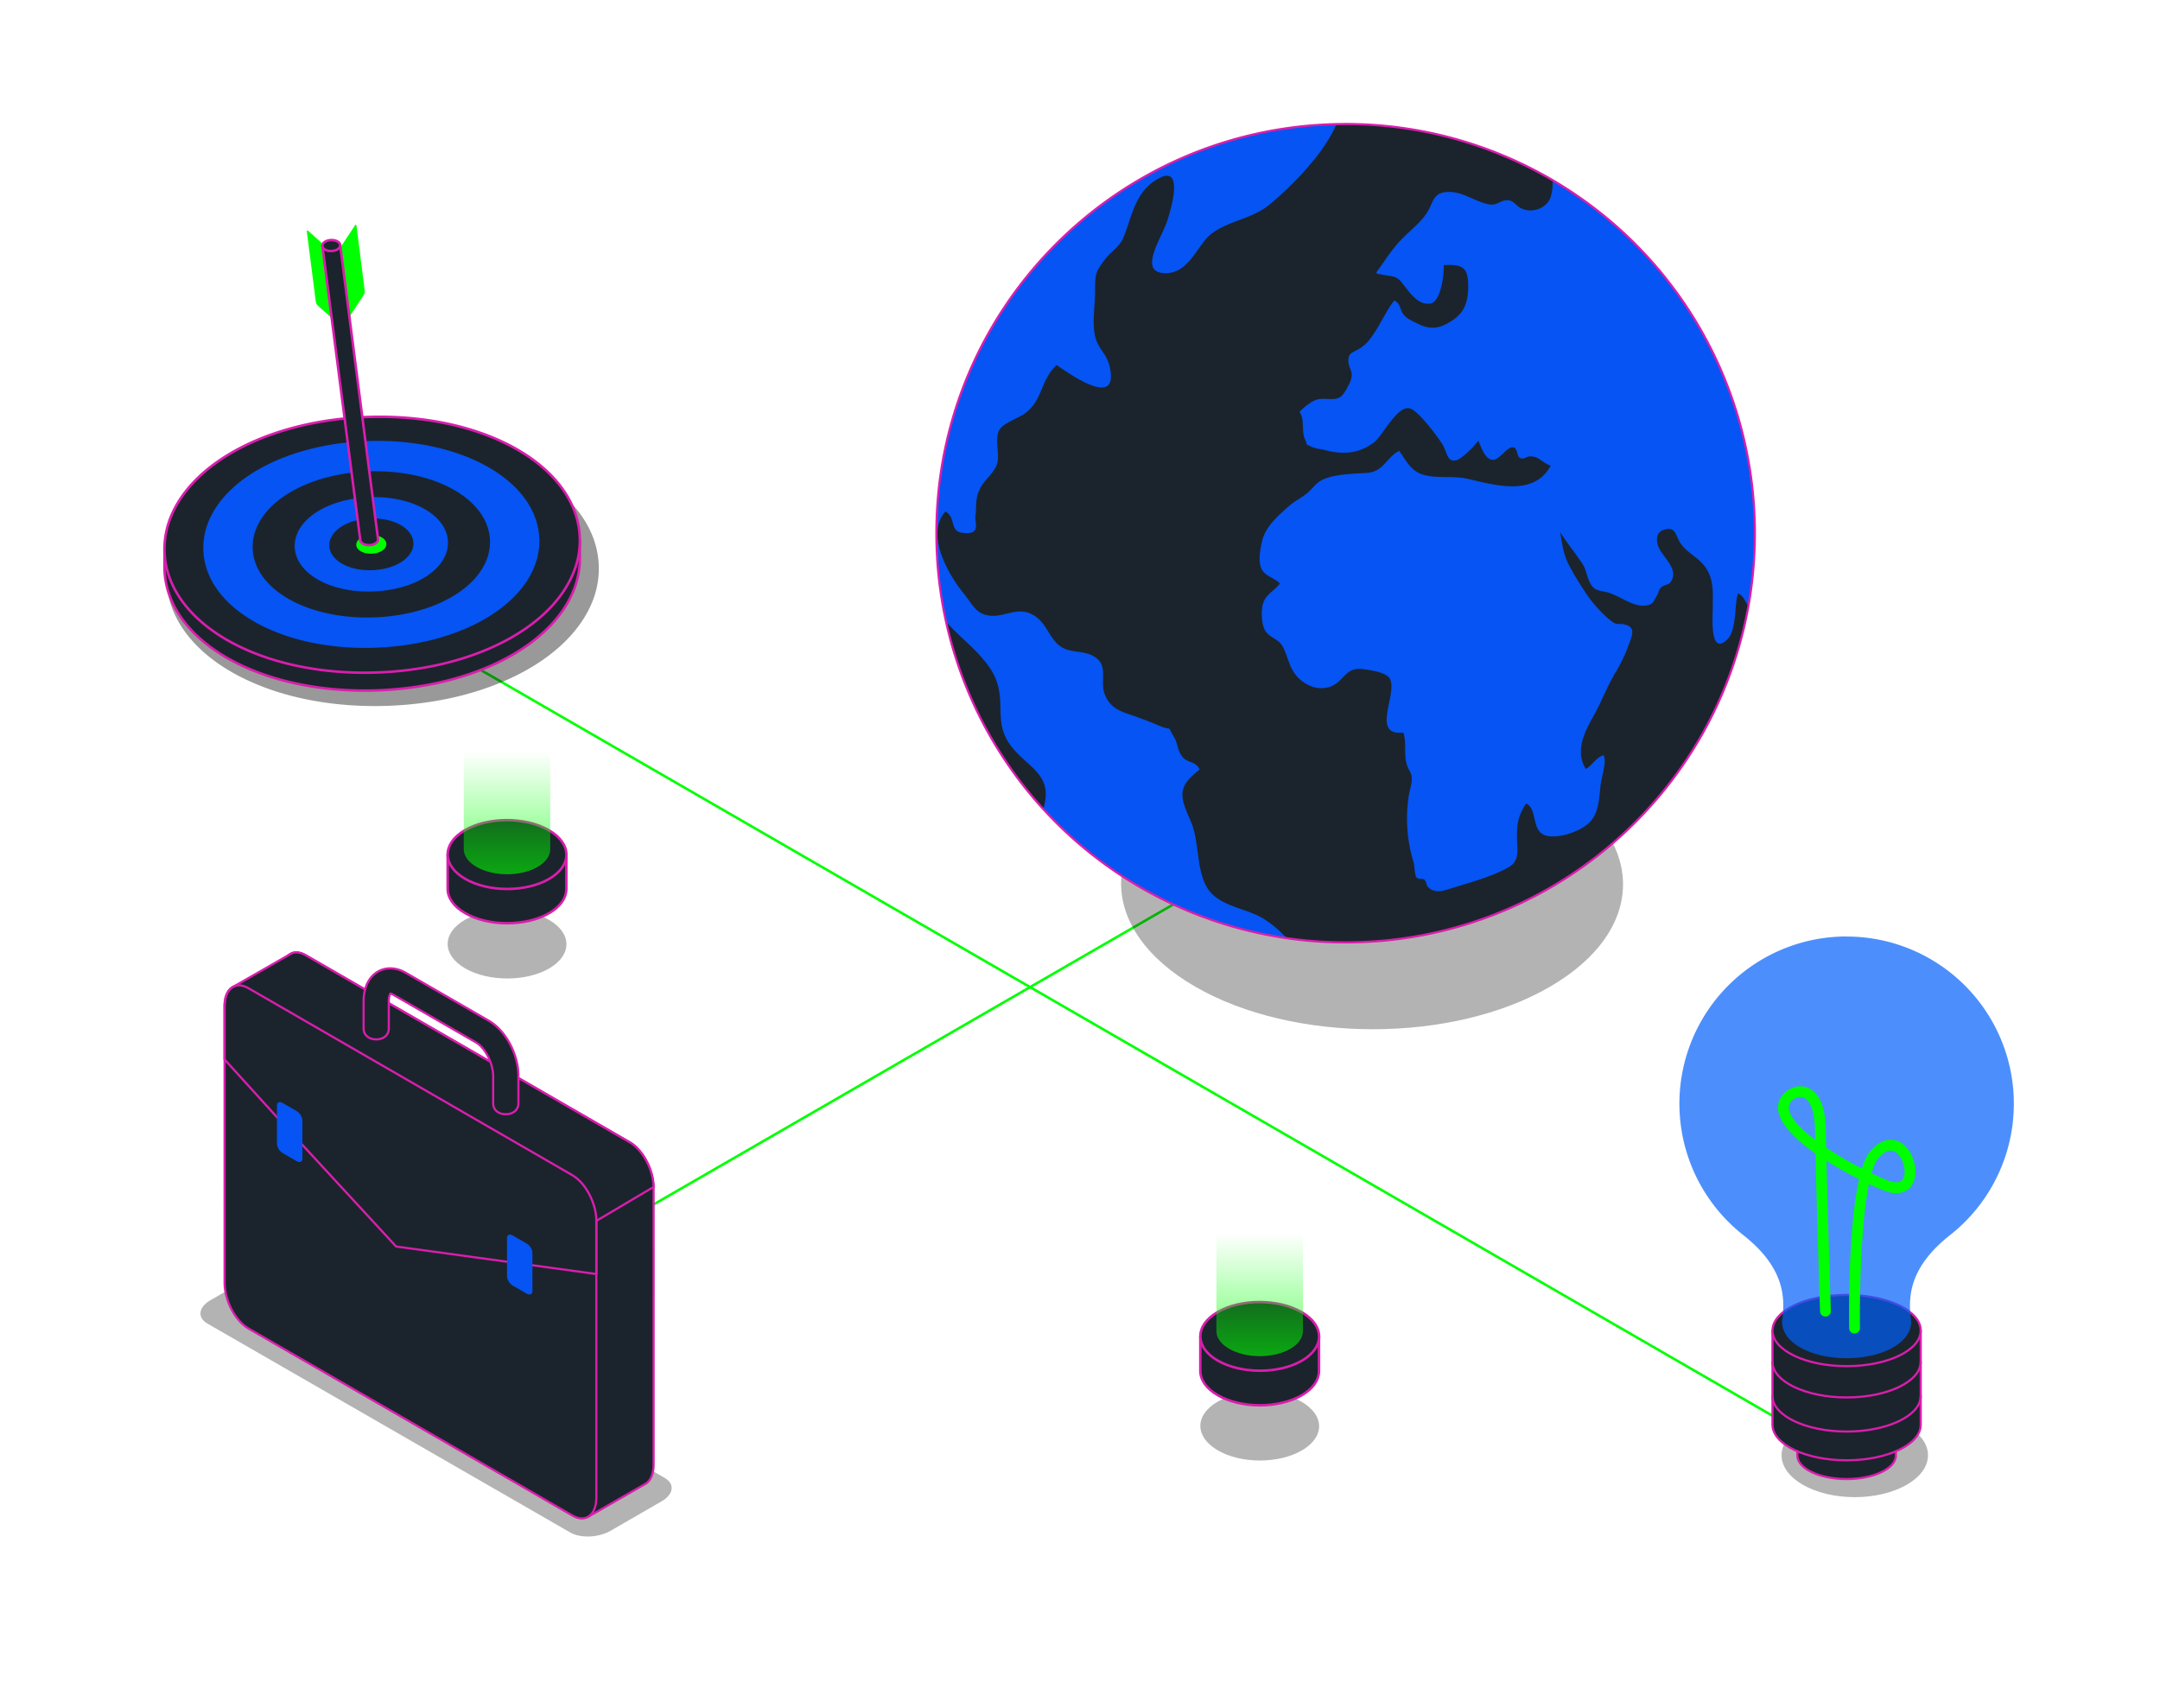 <svg xmlns="http://www.w3.org/2000/svg" xmlns:xlink="http://www.w3.org/1999/xlink" viewBox="0 0 1300 1028"><defs><style>.cls-1,.cls-4,.cls-7{fill:none;stroke-linecap:round;stroke-linejoin:round;}.cls-1{stroke:lime;}.cls-1,.cls-4{stroke-width:1.5px;}.cls-2,.cls-8{opacity:0.3;}.cls-3{fill:#1b242c;}.cls-4,.cls-7{stroke:#d91ead;}.cls-5{fill:url(#linear-gradient);}.cls-6{fill:#0554f3;}.cls-7{stroke-width:1.3px;}.cls-9{fill:#0060fb;opacity:0.7;}.cls-10{fill:lime;}.cls-11{opacity:0.4;}.cls-12{fill:url(#linear-gradient-2);}</style><linearGradient id="linear-gradient" x1="758.13" y1="816.29" x2="758.13" y2="720.11" gradientUnits="userSpaceOnUse"><stop offset="0" stop-color="lime" stop-opacity="0.6"/><stop offset="0.77" stop-color="lime" stop-opacity="0"/></linearGradient><linearGradient id="linear-gradient-2" x1="305.14" y1="526.23" x2="305.14" y2="430.05" xlink:href="#linear-gradient"/></defs><g id="Layer_1" data-name="Layer 1"><line class="cls-1" x1="1091" y1="866.11" x2="250.89" y2="381.07"/><line class="cls-1" x1="293.12" y1="782.83" x2="852.46" y2="459.89"/><g class="cls-2"><path d="M783.31,843.69c-14-8.09-36.61-8.09-50.52,0S719,864.87,733,873s36.62,8.08,50.53,0,13.83-21.18-.17-29.26Z"/></g><path class="cls-3" d="M793.86,825.47v-21l-33.67,0c-1.41-.05-2.82-.05-4.22,0l-33.56,0v20.69h0c0,5.3,3.55,10.59,10.54,14.63,14,8.09,36.62,8.08,50.53,0,6.79-3.94,10.23-9.08,10.37-14.25Z"/><path class="cls-4" d="M793.86,825.47v-21l-33.67,0c-1.41-.05-2.82-.05-4.22,0l-33.56,0v20.69h0c0,5.3,3.55,10.59,10.54,14.63,14,8.09,36.62,8.08,50.53,0,6.79-3.94,10.23-9.08,10.37-14.25Z"/><path class="cls-3" d="M783.31,789.76c-14-8.08-36.61-8.08-50.52,0S719,811,733,819s36.62,8.08,50.53,0,13.83-21.18-.17-29.27Z"/><path class="cls-4" d="M783.31,789.76c-14-8.08-36.61-8.08-50.52,0S719,811,733,819s36.62,8.08,50.53,0,13.83-21.18-.17-29.27Z"/><path class="cls-5" d="M784.16,735.19h0c0-3.86-2.58-7.72-7.68-10.67-10.2-5.88-26.68-5.88-36.81,0-5.07,3-7.59,6.81-7.57,10.67v66c0,3.86,2.59,7.72,7.69,10.66,10.2,5.89,26.68,5.89,36.81,0,5.07-2.94,7.59-6.8,7.56-10.66h0Z"/><g class="cls-2"><path d="M932.23,470.15c-59.17-34.17-154.79-34.17-213.6,0s-58.48,89.55.7,123.72,154.81,34.17,213.6,0,58.5-89.56-.7-123.73Z"/></g><path class="cls-3" d="M1056.17,320.93a249.48,249.48,0,0,1-3.81,43.53C1031.79,479.74,931,567.23,809.88,567.23a246.16,246.16,0,0,1-246.3-246.3c0-134.19,107.33-243.34,240.85-246.22,1.82,0,3.62-.07,5.45-.07a246.23,246.23,0,0,1,246.29,246.29Z"/><path class="cls-6" d="M702.41,133.21c3.58-10.91,10.29-36.64-8-24-11.81,8.14-13.54,22.65-18.29,33.74-2.53,5.89-7.12,8.09-10.63,12.63-5.73,7.47-6.48,8.61-6.43,19.82,0,8.31-1.83,18.79,0,26.86s7,10.28,8.84,18.58c5.69,25.69-23.82,4.38-32-1.12-10.2,9.62-8,21.31-19.44,29.39-3.75,2.64-12.45,5.45-14.82,9.43-3.67,6.13.68,14.93-1.8,21.38-1.89,4.89-7.32,9.08-9.87,13.86-3.46,6.48-2,11.63-2.93,16.84-.63,3.49,3.91,11.37-7.37,10.16-8.68-1-3.83-8.85-10.6-12.92-12.61,13.5,2.11,38.61,10.74,49.09,5.83,7.09,7.47,13.11,17,13.69,8,.49,15.65-5.36,24.29-.89,7.86,4.07,9.31,11.63,14.88,17.39,6.85,7.09,15.86,3.32,23.35,8.56,8.05,5.62,2.17,14.51,5.85,22.93,4,9.17,11.44,10,19.63,13.13,4.05,1.49,8.38,3.09,12.26,4.79,9.27,4.08,4.59-1.24,9.69,7.42,2.31,3.93,1.61,7.35,4.84,11.49,3.09,4,8,2.39,10.37,7.77-13.79,10.57-11.84,16.24-5.43,30.79,5.59,12.71,3.18,29.83,10.34,40.85,6.86,10.58,22.79,11.7,33,17.74a64.16,64.16,0,0,1,14.44,12.07A245.49,245.49,0,0,1,627.91,486.9a45.23,45.23,0,0,0,1.19-5.22c2.48-15.77-10.65-20.42-19.77-31.61-11.7-14.29-3.93-26-10-41.34-4.1-10.37-15-19.73-22.63-27q-4-3.76-7.32-7.51a245.32,245.32,0,0,1-5.81-53.31c0-134.19,107.33-243.34,240.85-246.22-8.08,18.42-26.72,37.09-40.37,48.46-10.31,8.61-25.22,9.87-35.09,17.67-8.47,6.66-13.43,24.35-28.32,23.58C685,163.63,699,143.41,702.41,133.21Z"/><path class="cls-6" d="M1056.17,320.93a249.48,249.48,0,0,1-3.81,43.53c-1.92-1.64-2.72-5.71-6.34-7.33-2.41,7.56-.56,22.37-6.77,28.08-10.36,9.5-8.42-14.11-8.42-19.4,0-9.31.87-17.41-4.89-25-4.44-5.9-11.49-8.45-15.09-14.77-2.41-4.19-2.6-9.29-9.34-7.2-3.9,1.19-5,4.54-3.81,9.05,1.87,6.95,13.78,14.51,7.53,22.77-.91,1.21-4.14,1.54-5.57,3-1.26,1.26-1.52,3.25-2.38,4.73-2.37,4-2.32,5.7-7.47,6.13-7.62.6-15.39-6.3-22.76-8.08-5.95-1.45-7.77-.79-10.53-6.57-1.66-3.49-1.94-7.23-4.12-10.51-4.24-6.46-9.29-12.47-13.5-19.16,1.5,7.32,1.71,12.42,5.1,19.4A161.24,161.24,0,0,0,953.17,355a76.2,76.2,0,0,0,10.48,13.27A58.09,58.09,0,0,0,970,374c3.7,2.64,3.72,1,7.46,1.82,7.19,1.52,5.06,6.23,2.72,12.47a87.79,87.79,0,0,1-7.33,15.49c-5.52,9-9.1,19.05-14.36,28.24s-10.53,20.9-4,30.77c3.86-2.1,6-6.95,10.6-8.19,2.08,3.09-1,12.48-1.57,16.59-1.31,9.18-.7,19.12-8.42,25.2-5.5,4.38-16.52,8.19-23.89,6.74-10.06-2-5.53-16.49-12.76-19.49-4.37,7-5.47,11.14-5.47,19.47s2.15,15-5.48,19.16c-10.2,5.55-21.71,8.59-32.71,12-6.85,2.13-11.16,3.74-15.51-.56-.47-.45-1-3.18-1.92-4.19s-3.77,0-4.8-1.36c-1.28-1.73-1.12-7-1.84-9.31a89.94,89.94,0,0,1-3-38.89c.43-3.27,1.52-6.48,1.88-9.76.46-4.63-1.2-5.49-2.62-9.19-2.37-6.06-.19-13.5-2.39-20.05-19.68,2-3.46-22.72-8-32.27-1.8-3.84-10.83-5.17-15.75-5.9-7-1-9.66,1.71-14,6.32-8.66,9.27-22.3,4.89-28.41-4.91-2.87-4.61-3.74-9.95-6.27-14.72-2.78-5.27-7.34-5.15-10.41-9.45-2.67-3.77-2.83-12.66-1.59-16.73,1.85-6,6.93-7.59,10.15-12.12-3.5-3.72-9.31-4.12-11.39-9.53-1.71-4.47-.35-12.19.87-16.73,2.27-8.42,9.66-14.74,16.16-20.45,3.28-2.9,7.07-4.7,10.39-7.32,3-2.34,5-5.66,8.22-7.61,7.27-4.35,19.58-4.28,28.12-4.91,10.23-.75,11.44-9.1,19.4-13.27,5,7,7.56,13.2,16.73,14.93,8.26,1.57,16.8.07,24.94,2,16.4,3.88,39.64,10.51,49.54-8-4.94-1.56-6.86-5.63-12.22-5.59-2.9,0-3.86,2.3-6.39.82-1.84-1.07-1.26-5.52-3.62-6.15-4.12-1.13-8.4,7.79-12.85,7.39-4.68-.42-6.81-8-8.54-11.58-1.73,2.95-9.08,10-12.07,11.37-6.6,2.95-6.65-4.58-9.43-9.05-3-4.71-14.7-20.74-20-21.74-7.49-1.45-16.05,16.61-21.25,20.52-9.36,7.07-19.3,7.35-29.62,4.59-2.57-.68-5.64-.8-8.05-2-4.23-2-2-.57-3.84-4.43-2.29-4.84,0-12.16-3.34-16.49,2.27-2.48,6.81-6.2,10.15-7.33,4.59-1.56,10.46,1,14.58-1.8,2.36-1.61,5.66-8.09,6.39-10.76,1.31-4.87-1.66-6.32-1.69-11,0-5.41,3.61-4.85,8.05-8.12,3.37-2.46,5.08-4.87,7.35-8.24,4.33-6.41,7.49-13.78,12.21-19.82,4,1.83,3.28,5.52,5.62,8.4s5.85,4.19,9,5.76c7.75,3.81,13.43,2.55,20.9-2.55,7-4.8,8.91-11.38,9-19.56.14-11.91-3.11-14-14.76-13.34.37,5.33-1.61,21.57-7.63,23-8.09,1.94-14.08-8.42-17.85-12.85-3.21-3.79-5.38-3.25-9.81-4.14-6.5-1.29-6.38,0-2.45-5.52,3.67-5.19,7.06-10.39,11.91-15.54s11.72-10.29,15.49-16.07c4.65-7.12,3.6-13.15,14.13-12.94,8.12.19,15.12,5.68,22.91,7.37,5.33,1.17,6.83-2.13,11.25-2.39,4-.23,5.31,3.16,8.57,4.82,6.41,3.3,15.46.21,17.83-6.57a30.79,30.79,0,0,0,1.24-10.25A246.13,246.13,0,0,1,1056.17,320.93Z"/><path class="cls-7" d="M1056.17,320.93a249.48,249.48,0,0,1-3.81,43.53C1031.79,479.74,931,567.23,809.88,567.23a246.16,246.16,0,0,1-246.3-246.3c0-134.19,107.33-243.34,240.85-246.22,1.82,0,3.62-.07,5.45-.07a246.23,246.23,0,0,1,246.29,246.29Z"/><ellipse class="cls-8" cx="1116.3" cy="875.91" rx="44.06" ry="25.22"/><path class="cls-3" d="M1081.72,838.34V876c0,7.86,13.28,14.24,29.67,14.24s29.66-6.38,29.66-14.24V838.34Z"/><path class="cls-7" d="M1081.72,838.34V876c0,7.86,13.28,14.24,29.67,14.24s29.66-6.38,29.66-14.24V838.34Z"/><path class="cls-3" d="M1066.77,800.86v56.66c0,11.84,20,21.43,44.62,21.43s44.61-9.59,44.61-21.43V800.86Z"/><path class="cls-7" d="M1066.77,800.86v56.66c0,11.84,20,21.43,44.62,21.43s44.61-9.59,44.61-21.43V800.86Z"/><ellipse class="cls-3" cx="1111.39" cy="800.86" rx="44.61" ry="21.43"/><path class="cls-7" d="M1156,840.21c0,11.84-20,21.43-44.62,21.43s-44.61-9.59-44.61-21.43"/><path class="cls-7" d="M1156,819.67c0,11.84-20,21.44-44.62,21.44s-44.61-9.6-44.61-21.44"/><ellipse class="cls-7" cx="1111.39" cy="800.86" rx="44.61" ry="21.43"/><path class="cls-9" d="M1111.39,563.66a100.62,100.62,0,0,0-62.08,179.82c24.26,19.19,24.9,36.68,23.56,49.36a13.66,13.66,0,0,0-.3,2.55.41.41,0,0,1,0,.11h0c0,.06,0,.12,0,.18,0,12.6,17.38,21.81,38.83,21.81s38.83-9.21,38.83-21.81c0-.06,0-.12,0-.18h0v0a14.75,14.75,0,0,0-.31-2.66c-1.34-12.68-.67-30.15,23.56-49.32a100.62,100.62,0,0,0-62.07-179.82Z"/><path class="cls-10" d="M1116.16,802.64a3.25,3.25,0,0,1-3.25-3.21c-.11-7.35-.63-60.36,6-89.7-6.39-3.21-13.2-7-19.64-11,.85,36.77,2.6,89.58,2.62,90.21a3.26,3.26,0,1,1-6.51.22c0-.66-1.92-58-2.73-94.82-13.66-9.58-24.07-20.37-22.34-29.89,1.12-6.17,7.79-11.12,14.18-10.59,4.21.35,14.06,3.57,14.4,25.91.05,3.31.12,7,.2,11a209.78,209.78,0,0,0,21.51,12.54c1.4-4.54,3.06-8.14,5-10.38,8.81-10.16,16.36-6.65,19.19-4.67,7.07,4.94,10.24,17.25,6.29,24.38-1.52,2.76-6.36,8.61-18.33,3.53-2.44-1-5.1-2.22-7.9-3.54-5,24.32-5.69,67.87-5.42,86.72a3.25,3.25,0,0,1-3.21,3.3Zm10.24-96.47c2.95,1.4,5.92,2.74,8.88,4,3.59,1.52,8.25,2.63,10.1-.69,2.35-4.25,0-12.86-4.33-15.89-3.07-2.15-6.61-.93-10.55,3.6C1128.93,699,1127.57,702.11,1126.4,706.17Zm-42.93-45.87c-3.26,0-6.32,2.79-6.77,5.29-1,5.22,5.51,12.7,15.76,20.47,0-2.2-.07-4.28-.1-6.22-.18-11.8-3.33-19.1-8.43-19.52A3.54,3.54,0,0,0,1083.47,660.3Z"/><path class="cls-8" d="M343.19,922.39,124.82,796.65c-6.2-3.58-5.42-9.83,1.73-14l31-17.87c7.16-4.13,18-4.58,24.19-1L400.06,889.56c6.2,3.58,5.42,9.83-1.74,14l-30.95,17.87C360.21,925.52,349.39,926,343.19,922.39Z"/><path class="cls-3" d="M393.37,714.43a33.42,33.42,0,0,0-1.76-9.67c-2.44-7.33-7.17-14.08-12.6-17.21l-15.76-9.1L184,575c-3.13-1.81-6-2.15-8.39-1.23,0,0,0,0,0,0a7,7,0,0,0-1.86,1.08c-2.53,2-4.09,5.81-4.09,11V752.33c0,10.57,6.44,22.87,14.37,27.45l161.23,93.09,8.54,40.19,34.39-19.78h0l0,0h0c3.17-1.68,5.19-5.81,5.19-11.74V715C393.38,714.81,393.38,714.62,393.37,714.43Z"/><path class="cls-7" d="M393.37,714.43a33.42,33.42,0,0,0-1.76-9.67c-2.44-7.33-7.17-14.08-12.6-17.21l-15.76-9.1L184,575c-3.13-1.81-6-2.15-8.39-1.23,0,0,0,0,0,0a7,7,0,0,0-1.86,1.08c-2.53,2-4.09,5.81-4.09,11V752.33c0,10.57,6.44,22.87,14.37,27.45l161.23,93.09,8.54,40.19,34.39-19.78h0l0,0h0c3.17-1.68,5.19-5.81,5.19-11.74V715C393.38,714.81,393.38,714.62,393.37,714.43Z"/><path class="cls-3" d="M358.91,734.84V901.35c0,10.58-6.44,15.45-14.38,10.86l-195-112.59c-7.93-4.58-14.37-16.88-14.37-27.46V605.65c0-10.58,6.44-15.44,14.37-10.86l195,112.59C352.47,712,358.91,724.26,358.91,734.84Z"/><path class="cls-3" d="M393.37,714.43l-34.46,20.41v32L238.4,750.27l-68.78-74.61-34.48-38v-32c0-5.77,1.92-9.84,5-11.6l33.62-19.25,1.89-1.08c2.36-.92,5.26-.58,8.39,1.23l179.26,103.5,15.76,9.1c5.43,3.13,10.16,9.88,12.6,17.21A33.42,33.42,0,0,1,393.37,714.43Z"/><path class="cls-7" d="M393.37,714.43l-34.46,20.41v32L238.4,750.27l-68.78-74.61-34.48-38v-32c0-5.77,1.92-9.84,5-11.6l33.62-19.25,1.89-1.08c2.36-.92,5.26-.58,8.39,1.23l179.26,103.5,15.76,9.1c5.43,3.13,10.16,9.88,12.6,17.21A33.42,33.42,0,0,1,393.37,714.43Z"/><path class="cls-7" d="M358.91,734.84V901.35c0,10.58-6.44,15.45-14.38,10.86l-195-112.59c-7.93-4.58-14.37-16.88-14.37-27.46V605.65c0-10.58,6.44-15.44,14.37-10.86l195,112.59C352.47,712,358.91,724.26,358.91,734.84Z"/><path class="cls-3" d="M304.39,670.67c-4.19,0-7.58-2.43-7.58-6.62V647.73c0-7.62-4.78-17.06-10.22-20.21l-50-28.85A4.84,4.84,0,0,0,235,598c-.32.43-1,1.84-1,4.68V619c0,4.19-3.39,6.61-7.58,6.61s-7.58-2.42-7.58-6.61V602.69c0-8.2,3.14-14.73,8.63-17.89,4.92-2.84,11-2.57,16.75.73l50,28.86c10.15,5.86,17.8,20.19,17.8,33.34v16.32C312,668.24,308.58,670.67,304.39,670.67Z"/><path class="cls-7" d="M304.39,670.67c-4.19,0-7.58-2.43-7.58-6.62V647.73c0-7.62-4.78-17.06-10.22-20.21l-50-28.85A4.84,4.84,0,0,0,235,598c-.32.43-1,1.84-1,4.68V619c0,4.19-3.39,6.61-7.58,6.61s-7.58-2.42-7.58-6.61V602.69c0-8.2,3.14-14.73,8.63-17.89,4.92-2.84,11-2.57,16.75.73l50,28.86c10.15,5.86,17.8,20.19,17.8,33.34v16.32C312,668.24,308.58,670.67,304.39,670.67Z"/><path class="cls-6" d="M316.94,778.61l-8.29-4.79a7.26,7.26,0,0,1-3.51-5.53V745.15c0-1.94,1.57-2.6,3.51-1.48l8.29,4.78a7.29,7.29,0,0,1,3.5,5.53v23.15C320.44,779.06,318.87,779.72,316.94,778.61Z"/><path class="cls-6" d="M178.5,698.87l-8.29-4.79a7.26,7.26,0,0,1-3.51-5.53V665.41c0-1.94,1.57-2.6,3.51-1.48l8.29,4.79a7.26,7.26,0,0,1,3.5,5.52v23.15C182,699.32,180.43,700,178.5,698.87Z"/><path class="cls-10" d="M204.42,151.3l4.93,39.1c.1.77.53.86,1,.22l8.55-13.05a4.4,4.4,0,0,0,.6-2.56l-4.94-39.09c-.1-.77-.52-.86-.95-.22L205,148.75A4.36,4.36,0,0,0,204.42,151.3Z"/><path class="cls-11" d="M104.34,326.88c14.58-35.21,64.14-60.19,123.33-62.13,73-2.37,131.23,30.92,132.71,75.79a53.15,53.15,0,0,1-4.12,22.21c-14.58,35.21-64.16,60.18-123.35,62.1C160,427.25,101.67,394,100.19,349.06A53.55,53.55,0,0,1,104.34,326.88Z"/><path class="cls-3" d="M349,325.2l-1.33-.3c-8.77-38.13-61.45-65.27-126.19-63.17C164.62,263.6,117,287.59,103,321.41a53.5,53.5,0,0,0-3,9.72l-1-.78V341h0c0,.57,0,1.15,0,1.73,1.42,43.12,57.44,75.11,127.5,72.81C283.38,413.68,331,389.7,345,355.88a51.07,51.07,0,0,0,4-19.33l0,0Z"/><path class="cls-4" d="M349,325.2l-1.33-.3c-8.77-38.13-61.45-65.27-126.19-63.17C164.62,263.6,117,287.59,103,321.41a53.5,53.5,0,0,0-3,9.72l-1-.78V341h0c0,.57,0,1.15,0,1.73,1.42,43.12,57.44,75.11,127.5,72.81C283.38,413.68,331,389.7,345,355.88a51.07,51.07,0,0,0,4-19.33l0,0Z"/><path class="cls-3" d="M103,310.66c14-33.83,61.61-57.82,118.47-59.68,70.09-2.29,126.07,29.7,127.49,72.81a51.07,51.07,0,0,1-4,21.33c-14,33.82-61.63,57.81-118.49,59.66C156.46,407.08,100.44,375.09,99,332A51.36,51.36,0,0,1,103,310.66Z"/><path class="cls-4" d="M103,310.66c14-33.83,61.61-57.82,118.47-59.68,70.09-2.29,126.07,29.7,127.49,72.81a51.07,51.07,0,0,1-4,21.33c-14,33.82-61.63,57.81-118.49,59.66C156.46,407.08,100.44,375.09,99,332A51.36,51.36,0,0,1,103,310.66Z"/><path class="cls-6" d="M225.52,389.87c46-1.5,84.54-20.88,95.87-48.26a41.26,41.26,0,0,0,3.2-17.26c-1.16-34.88-46.46-60.74-103.14-58.89-46,1.49-84.53,20.9-95.85,48.26A41.31,41.31,0,0,0,122.38,331C123.5,365.86,168.84,391.76,225.52,389.87ZM152.07,330a29.33,29.33,0,0,1,2.29-12.18c8-19.34,35.19-33,67.7-34.1,40-1.3,72,17,72.84,41.6a29.53,29.53,0,0,1-2.27,12.2c-8,19.33-35.22,33-67.7,34.09C184.89,372.9,152.86,354.65,152.07,330Z"/><path class="cls-6" d="M224.4,356c21-.69,38.58-9.53,43.74-22a19,19,0,0,0,1.46-7.88c-.53-15.9-21.19-27.72-47.05-26.87-21,.68-38.54,9.54-43.71,22a19,19,0,0,0-1.46,7.88C177.89,345.09,198.56,356.89,224.4,356Zm-26.21-27.53a10.55,10.55,0,0,1,.81-4.31c2.83-6.85,12.46-11.71,24-12.1,14.17-.44,25.5,6,25.79,14.75a10.19,10.19,0,0,1-.81,4.31c-2.83,6.83-12.44,11.7-24,12.07C209.81,343.7,198.49,337.21,198.19,328.51Z"/><path class="cls-10" d="M214.71,326.42c1-2.45,4.47-4.19,8.59-4.33,5.09-.16,9.15,2.16,9.25,5.29a3.62,3.62,0,0,1-.28,1.54c-1,2.46-4.47,4.19-8.6,4.33-5.08.17-9.15-2.15-9.25-5.28A3.68,3.68,0,0,1,214.71,326.42Z"/><path class="cls-3" d="M204.75,147.63,194,148l.26,1.86L216.83,325c.06,1.84,2.48,3.24,5.47,3.1,2.45-.07,4.48-1.1,5.08-2.55a2.12,2.12,0,0,0,.16-.9L204.92,149Z"/><path class="cls-10" d="M184.68,139.51l5.41,42.19a4.35,4.35,0,0,0,1.23,2.32l7.71,6.85c.58.51,1,.3.87-.46l-5.42-42.2a4.2,4.2,0,0,0-1.22-2.31L185.54,139C185,138.54,184.58,138.74,184.68,139.51Z"/><path class="cls-4" d="M204.75,147.63,194,148l.26,1.86L216.83,325c.06,1.84,2.48,3.24,5.47,3.1,2.45-.07,4.48-1.1,5.08-2.55a2.12,2.12,0,0,0,.16-.9L204.92,149Z"/><path class="cls-3" d="M194.21,147.06c.6-1.45,2.64-2.49,5.07-2.56,3-.1,5.41,1.26,5.47,3.11a2.24,2.24,0,0,1-.17.92c-.6,1.45-2.64,2.47-5.08,2.56-3,.1-5.4-1.27-5.46-3.13A2.18,2.18,0,0,1,194.21,147.06Z"/><path class="cls-4" d="M194.21,147.06c.6-1.45,2.64-2.49,5.07-2.56,3-.1,5.41,1.26,5.47,3.11a2.24,2.24,0,0,1-.17.92c-.6,1.45-2.64,2.47-5.08,2.56-3,.1-5.4-1.27-5.46-3.13A2.18,2.18,0,0,1,194.21,147.06Z"/><g class="cls-2"><path d="M330.32,553.63c-14-8.08-36.61-8.08-50.52,0S266,574.81,280,582.89s36.62,8.09,50.53,0,13.83-21.19-.17-29.27Z"/></g><path class="cls-3" d="M340.87,535.41v-21l-33.67,0c-1.41,0-2.82,0-4.22,0l-33.56,0V535h0c0,5.3,3.54,10.59,10.54,14.63,14,8.09,36.62,8.09,50.53,0,6.79-3.95,10.23-9.09,10.37-14.26Z"/><path class="cls-4" d="M340.87,535.41v-21l-33.67,0c-1.41,0-2.82,0-4.22,0l-33.56,0V535h0c0,5.3,3.54,10.59,10.54,14.63,14,8.09,36.62,8.09,50.53,0,6.79-3.95,10.23-9.09,10.37-14.26Z"/><path class="cls-3" d="M330.32,499.7c-14-8.08-36.61-8.08-50.52,0S266,520.89,280,529s36.62,8.08,50.53,0,13.83-21.18-.17-29.27Z"/><path class="cls-4" d="M330.32,499.7c-14-8.08-36.61-8.08-50.52,0S266,520.89,280,529s36.62,8.08,50.53,0,13.83-21.18-.17-29.27Z"/><path class="cls-12" d="M331.17,445.13h0c0-3.86-2.58-7.72-7.68-10.66-10.2-5.89-26.68-5.89-36.81,0-5.07,2.94-7.59,6.8-7.57,10.66v66c0,3.86,2.59,7.72,7.69,10.66,10.2,5.89,26.68,5.89,36.81,0,5.06-3,7.58-6.81,7.56-10.67h0Z"/></g></svg>